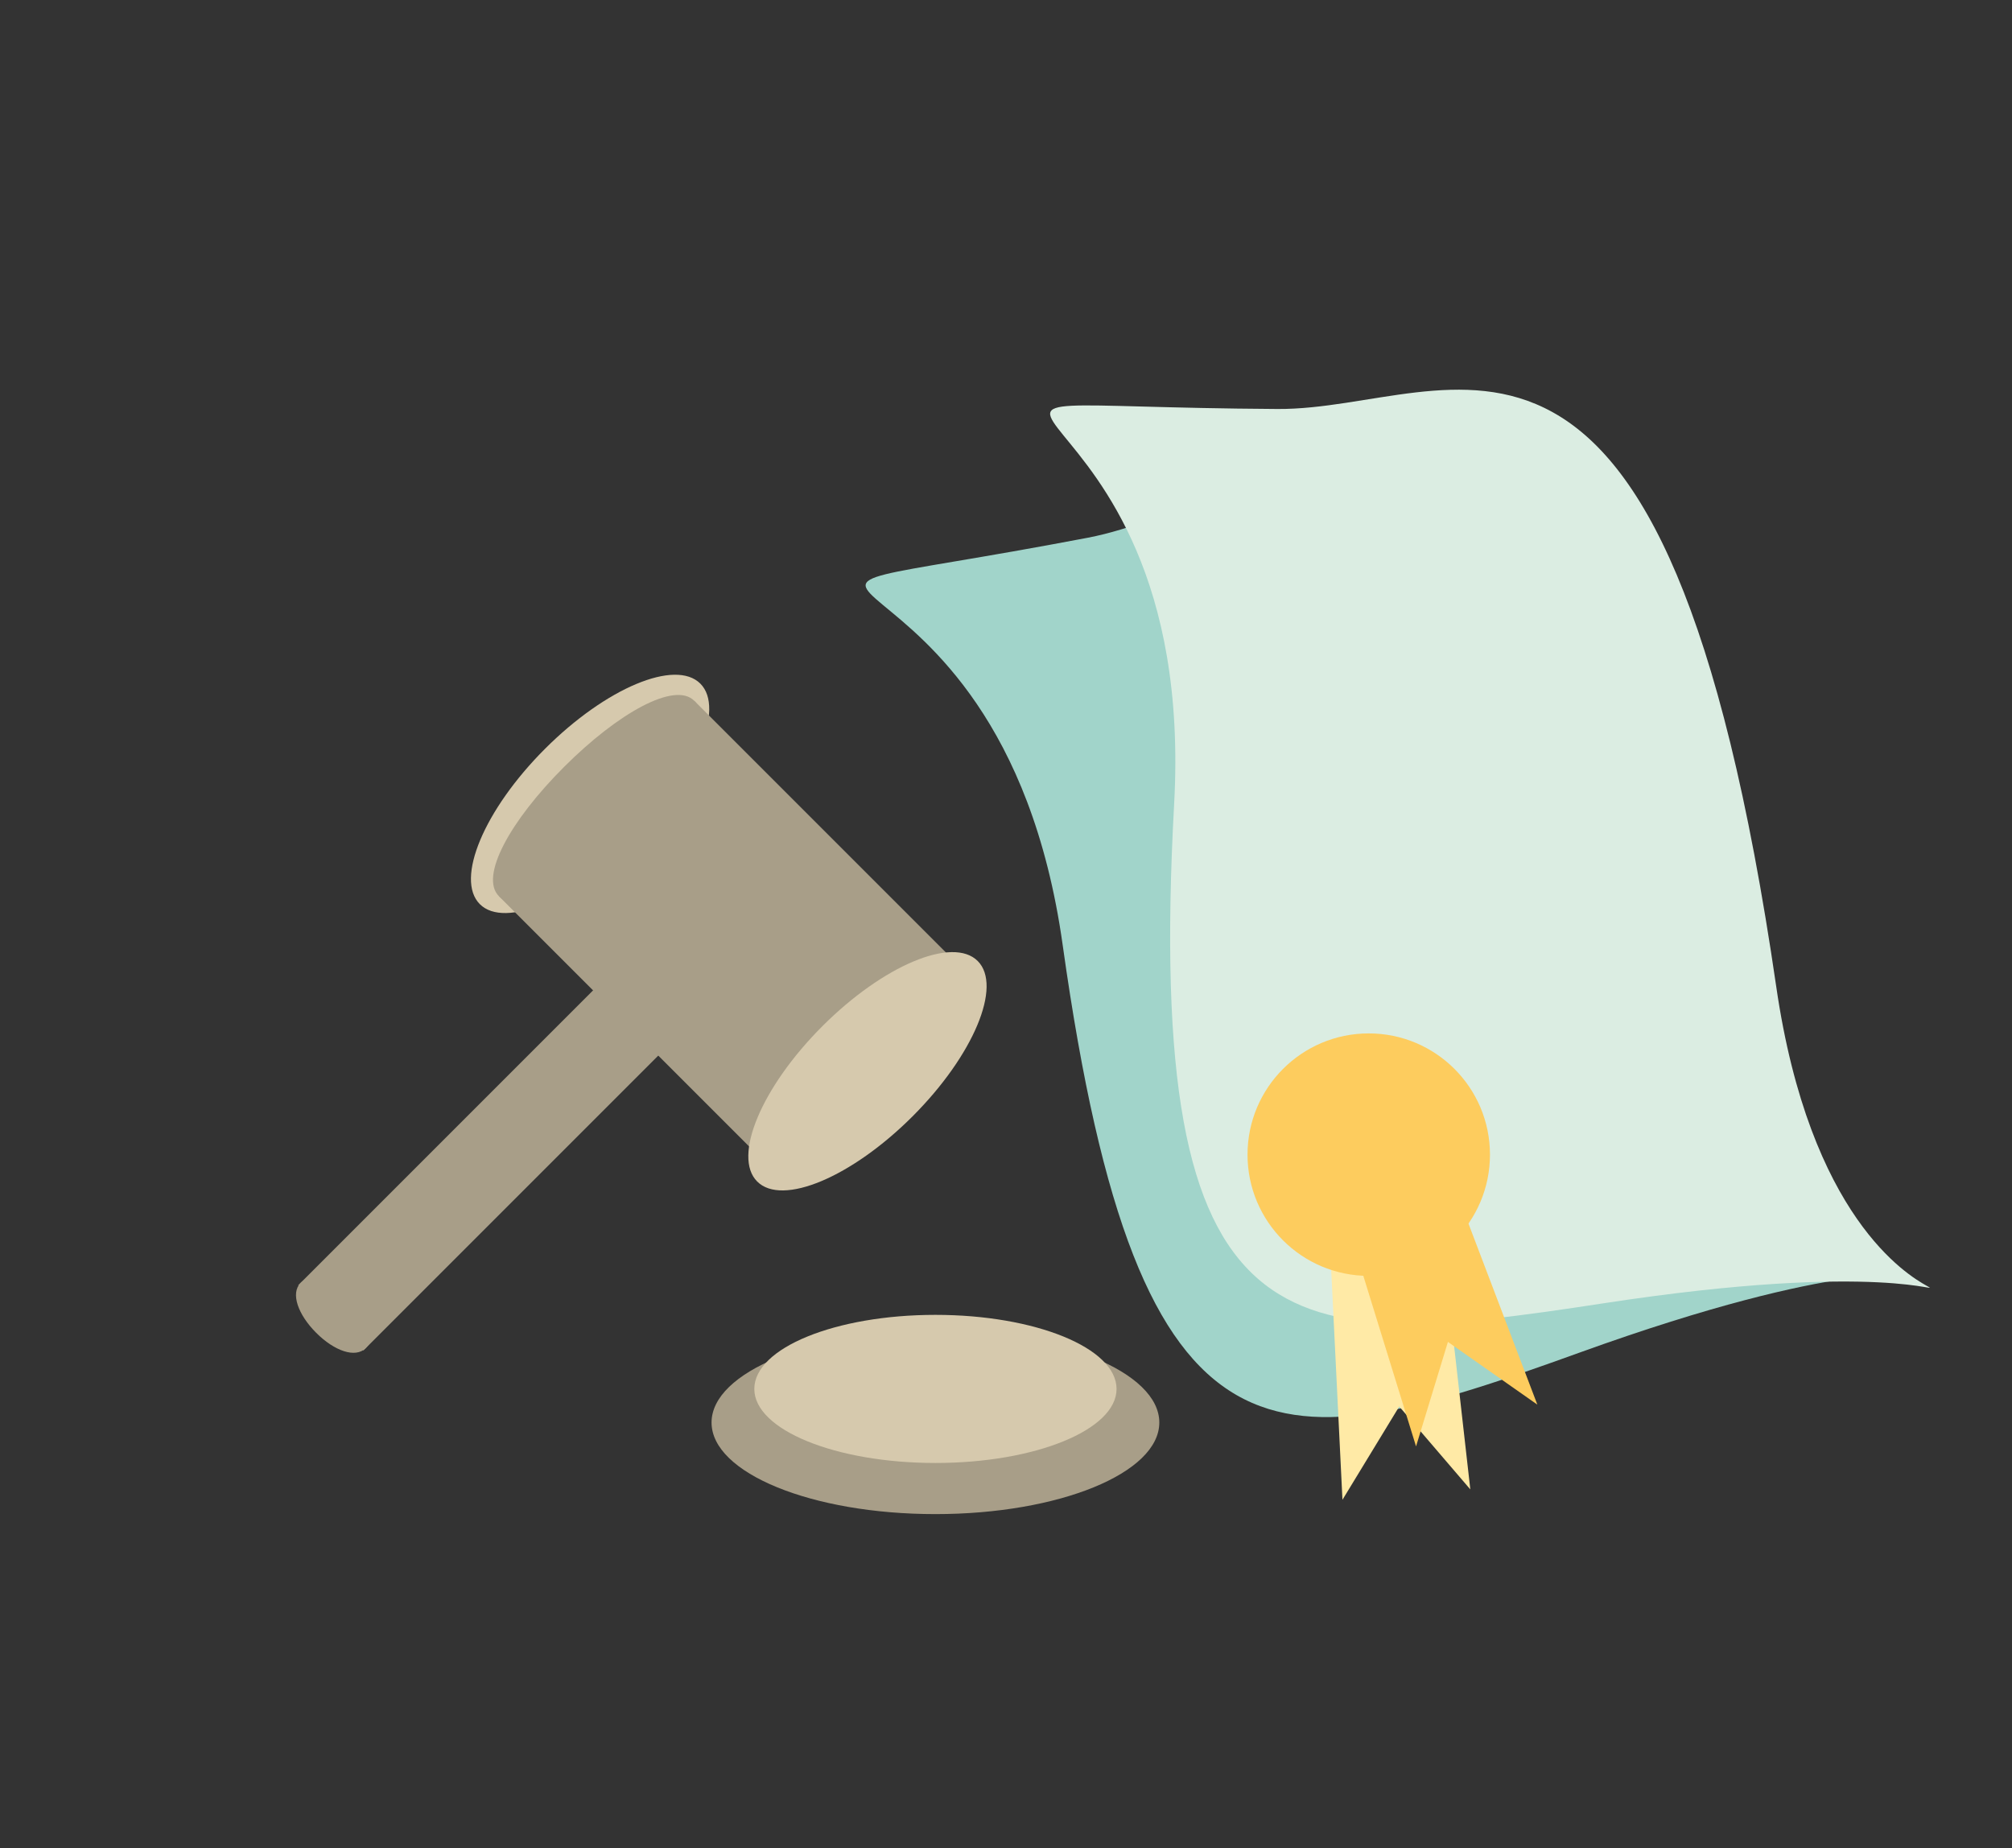 <svg id="Layer_1" data-name="Layer 1" xmlns="http://www.w3.org/2000/svg" viewBox="0 0 479 440"><rect x="0" y="0" width="479" height="440" fill="#333333" stroke="none"/><defs><style>.cls-1{fill:#d6c9ad;}.cls-2{fill:#a89e88;}.cls-3{fill:#a1d4ca;}.cls-4{fill:#dbede2;}.cls-5{fill:#ffeaa6;}.cls-6{fill:#fdcc5e;}</style></defs><ellipse class="cls-1" cx="140.48" cy="188.98" rx="37.12" ry="15.18" transform="translate(-92.48 154.69) rotate(-45)"/><rect class="cls-2" x="127.73" y="191.73" width="97.68" height="65.78" transform="translate(210.55 -59.06) rotate(45)"/><ellipse class="cls-1" cx="206.52" cy="255.02" rx="37.12" ry="15.18" transform="translate(-119.84 220.72) rotate(-45)"/><ellipse class="cls-2" cx="222.7" cy="338.63" rx="53.3" ry="21.8"/><ellipse class="cls-1" cx="222.7" cy="330.63" rx="43.12" ry="17.63"/><path class="cls-2" d="M151,199.33c-12.92,12.92-27.61,18.64-32.23,14s2.58-17.83,15.5-30.75,26.39-20.39,31-15.77S163.93,186.41,151,199.33Z"/><rect class="cls-2" x="59.91" y="257.24" width="128.69" height="21.95" transform="translate(-153.26 166.42) rotate(-45)"/><path class="cls-2" d="M84.28,308.28c4.31,4.31,5.31,10.13,2.82,12.62s-7.51.69-11.82-3.62-6.19-9.42-3.7-11.9S80,304,84.28,308.28Z"/><path class="cls-3" d="M402,240c37,104.81,102.07,35.75-26,82-72,26-104.75,33.19-123-97-15-107-101.09-76.6,6-97C301,120,341,67,402,240Z"/><path class="cls-4" d="M422.87,234.85c16,110,93.25,54.78-41.34,75.43-75.67,11.61-109.19,12.34-102-118.92,5.94-107.88-84.4-94.68,24.62-94C346.94,97.6,396.42,53.32,422.87,234.85Z"/><polygon class="cls-5" points="350.04 354.55 333.12 334.81 319.6 357.02 316.46 292.9 342.83 290.77 350.04 354.55"/><polygon class="cls-6" points="366 334.37 344.71 319.44 337.12 344.31 318.16 282.99 343.17 274.37 366 334.37"/><circle class="cls-6" cx="325.86" cy="274.86" r="28.86"/></svg>